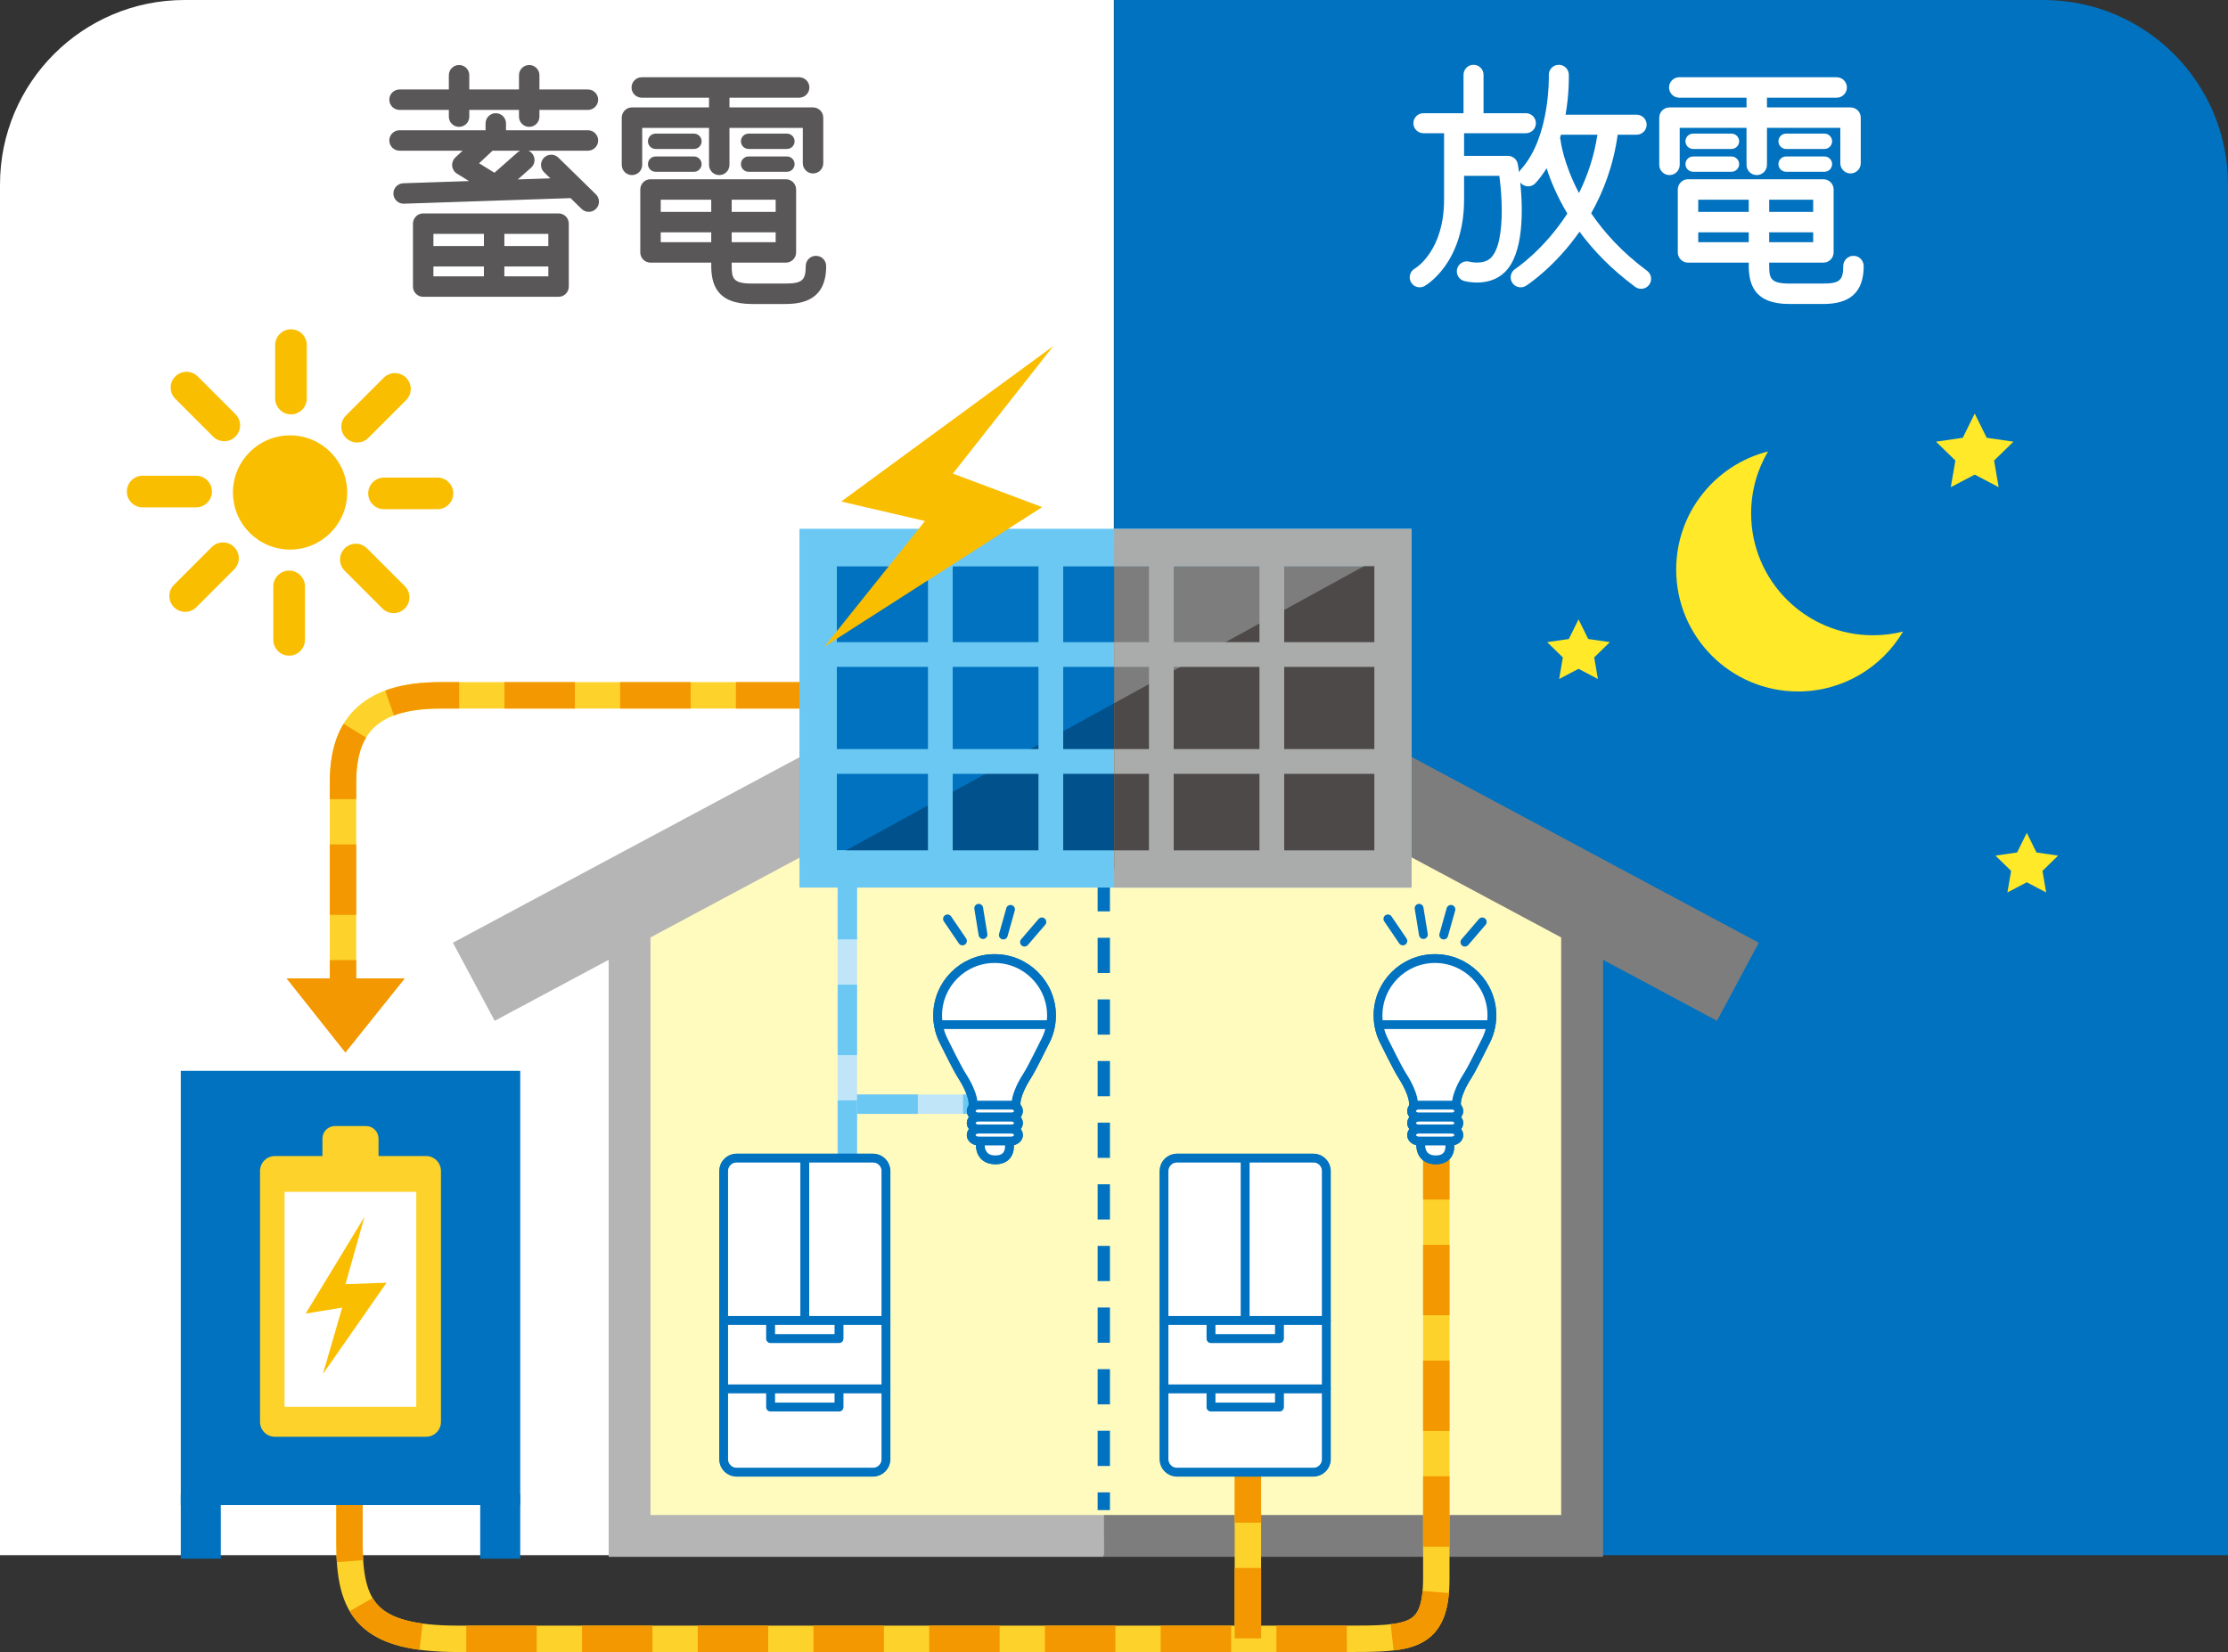 <svg xmlns="http://www.w3.org/2000/svg" xmlns:xlink="http://www.w3.org/1999/xlink" x="0px" y="0px" viewBox="0 0 5889.88 4368" style="enable-background:new 0 0 5889.88 4368;" xml:space="preserve">
<rect x="0" y="0" width="5889.88" height="4368" fill="#333333" stroke="none"/>
<style type="text/css">
	.st0{fill:#0072BF;}
	.st1{fill:#FFFFFF;}
	.st2{fill:none;stroke:#FDD22B;stroke-width:69.827;}
	.st3{fill:none;stroke:#F39800;stroke-width:69.827;stroke-dasharray:186.206,119.753;}
	.st4{fill:#FFFABE;}
	.st5{fill:none;stroke:#B5B5B6;stroke-width:110.619;}
	.st6{fill:none;stroke:#7D7D7D;stroke-width:110.619;}
	.st7{fill:none;stroke:#7D7D7D;stroke-width:234.194;}
	.st8{fill:none;stroke:#B5B5B6;stroke-width:234.194;}
	.st9{fill:none;stroke:#0072BF;stroke-width:32.586;stroke-dasharray:93.103,69.827;}
	.st10{fill:none;stroke:#6BC8F2;stroke-width:31.91;}
	.st11{fill:none;stroke:#C0E5F9;stroke-width:51.207;}
	.st12{fill:none;stroke:#6BC8F2;stroke-width:51.207;stroke-dasharray:186.206,119.753;}
	.st13{fill:#FFFFFF;stroke:#0072BF;stroke-width:21.611;stroke-linecap:round;stroke-linejoin:round;}
	.st14{fill:none;stroke:#0072BF;stroke-width:21.611;stroke-linecap:round;stroke-linejoin:round;}
	.st15{fill:none;stroke:#0072BF;stroke-width:23.276;stroke-linecap:round;stroke-linejoin:round;}
	.st16{fill:#FFFFFF;stroke:#0072BF;stroke-width:23.276;stroke-linecap:round;stroke-linejoin:round;}
	.st17{fill:#0072BF;stroke:#6BC8F2;stroke-width:98.328;}
	.st18{fill:#00518C;}
	.st19{fill:none;stroke:#6BC8F2;stroke-width:98.328;}
	.st20{fill:#0072BF;stroke:#6BC8F2;stroke-width:65.455;}
	.st21{fill:#FABE00;}
	.st22{fill:#F39800;}
	.st23{fill:#FDD22B;}
	.st24{fill:#595757;}
	.st25{fill:#FFE928;}
	.st26{clip-path:url(#SVGID_00000155853235329780932370000018004181676871913882_);}
	.st27{fill:#7D7D7D;stroke:#6BC8F2;stroke-width:98.328;}
	.st28{fill:#4C4948;}
	.st29{fill:none;stroke:#AAABAB;stroke-width:98.328;}
	.st30{fill:#0072BF;stroke:#AAABAB;stroke-width:65.455;}
</style>
<g id="&#x30EC;&#x30A4;&#x30E4;&#x30FC;_1">
</g>
<g id="&#x30EC;&#x30A4;&#x30E4;&#x30FC;_2">
	<g>
		<path class="st0" d="M5401.99,0H2945.34v4111.95h2944.54V487.93C5889.88,218.43,5671.44,0,5401.99,0z"></path>
		<path class="st1" d="M487.88,0h2456.66v4111.95H0V487.93C0,218.43,218.44,0,487.88,0z"></path>
		<g>
			<path class="st2" d="M2131.68,1838.53c0,0-752.87,0-967.8,0c-197.36,0-257.14,92.11-257.14,230.3c0,245.64,0,539.39,0,539.39"></path>
			<path class="st3" d="M2131.68,1838.53c0,0-752.87,0-967.8,0c-197.36,0-257.14,92.11-257.14,230.3c0,245.64,0,539.39,0,539.39"></path>
		</g>
		<rect x="1269.52" y="3950.48" class="st0" width="105.75" height="170.75"></rect>
		<rect x="477.94" y="3950.48" class="st0" width="105.75" height="170.75"></rect>
		<polygon class="st4" points="4157.92,2369.18 4157.92,4070.81 1639.85,4070.81 1639.85,2369.18 2926.66,1781.8   "></polygon>
		<polyline class="st5" points="2917.91,4061.02 1664.34,4061.02 1664.34,2359.38   "></polyline>
		<polyline class="st6" points="4182.43,2359.38 4182.43,4061.02 2917.91,4061.02   "></polyline>
		<line class="st7" x1="2923.39" y1="1701.43" x2="4594.23" y2="2595.82"></line>
		<line class="st8" x1="1252.53" y1="2595.82" x2="2923.39" y2="1701.43"></line>
		<line class="st9" x1="2917.97" y1="2316.61" x2="2917.97" y2="3992.76"></line>
		<path class="st10" d="M2207.21,2971.68"></path>
		<g>
			<path class="st11" d="M2240.05,2919.5c137.82,0,358.17,0,358.17,0"></path>
			<path class="st12" d="M2240.05,2919.5c137.82,0,358.17,0,358.17,0"></path>
		</g>
		<g>
			<line class="st11" x1="2240.05" y1="2297.5" x2="2240.05" y2="3174.52"></line>
			<line class="st12" x1="2240.05" y1="2297.5" x2="2240.05" y2="3174.52"></line>
		</g>
		<g>
			<g>
				<path class="st1" d="M2342.18,3858.24c0,18.97-15.37,34.34-34.34,34.34h-360.58c-18.96,0-34.35-15.38-34.35-34.34v-762.01      c0-18.98,15.39-34.36,34.35-34.36h360.58c18.97,0,34.34,15.38,34.34,34.36V3858.24z"></path>
				<path class="st1" d="M1912.97,3491.16h429.17H1912.97z"></path>
				<line class="st1" x1="2127.55" y1="3064.17" x2="2127.55" y2="3488.71"></line>
				<line class="st1" x1="1912.97" y1="3672.14" x2="2342.13" y2="3672.14"></line>
				<polyline class="st1" points="2218.04,3495.8 2218.04,3539.35 2037.06,3539.35 2037.06,3495.8     "></polyline>
				<polyline class="st1" points="2218.04,3676.79 2218.04,3720.34 2037.06,3720.34 2037.06,3676.79     "></polyline>
			</g>
			<g>
				<path class="st13" d="M2342.18,3858.24c0,18.97-15.37,34.34-34.34,34.34h-360.58c-18.96,0-34.35-15.38-34.35-34.34v-762.01      c0-18.98,15.39-34.36,34.35-34.36h360.58c18.97,0,34.34,15.38,34.34,34.36V3858.24z"></path>
				<path class="st13" d="M1912.97,3491.16h429.17H1912.97z"></path>
				<line class="st13" x1="2127.55" y1="3064.17" x2="2127.55" y2="3488.71"></line>
				<line class="st13" x1="1912.97" y1="3672.14" x2="2342.13" y2="3672.14"></line>
				<polyline class="st14" points="2218.04,3495.8 2218.04,3539.35 2037.06,3539.35 2037.06,3495.8     "></polyline>
				<polyline class="st14" points="2218.04,3676.79 2218.04,3720.34 2037.06,3720.34 2037.06,3676.79     "></polyline>
			</g>
			<g>
				<path class="st15" d="M2342.18,3858.24c0,18.97-15.37,34.34-34.34,34.34h-360.58c-18.96,0-34.35-15.38-34.35-34.34v-762.01      c0-18.98,15.39-34.36,34.35-34.36h360.58c18.97,0,34.34,15.38,34.34,34.36V3858.24z"></path>
				<path class="st15" d="M1912.97,3491.16h429.17H1912.97z"></path>
				<line class="st15" x1="2127.55" y1="3064.17" x2="2127.55" y2="3488.71"></line>
				<line class="st15" x1="1912.97" y1="3672.14" x2="2342.13" y2="3672.14"></line>
				<polyline class="st15" points="2218.04,3495.8 2218.04,3539.35 2037.06,3539.35 2037.06,3495.8     "></polyline>
				<polyline class="st15" points="2218.04,3676.79 2218.04,3720.34 2037.06,3720.34 2037.06,3676.79     "></polyline>
			</g>
		</g>
		<g>
			<g>
				<g>
					<path class="st16" d="M2686.33,2921.9c0,0-5.81-22.94,30-79.07c12.95-20.3,41.22-79.28,44.58-85.33       c11.92-21.49,18.78-46.2,18.78-72.54c0-83.13-67.37-150.5-150.49-150.5c-83.1,0-150.47,67.38-150.47,150.5       c0,24.87,6.1,48.27,16.84,68.91c3.81,7.35,33.58,68.66,46.51,88.96c35.82,56.13,30.02,79.07,30.02,79.07"></path>
					<path class="st16" d="M2591.66,3023.12c0,0-4.83,43.57,39.7,43.57c44.53,0,36.79-43.57,36.79-43.57"></path>
					<line class="st16" x1="2486.15" y1="2709.2" x2="2771.75" y2="2709.2"></line>
					<path class="st16" d="M2692.36,2937.64c0,8.65-8.68,15.68-19.37,15.68h-86.17c-10.7,0-19.37-7.02-19.37-15.68l0,0       c0-8.68,8.67-15.69,19.37-15.69H2673C2683.68,2921.95,2692.36,2928.96,2692.36,2937.64L2692.36,2937.64z"></path>
					<path class="st16" d="M2692.36,2969.39c0,8.68-8.68,15.69-19.37,15.69h-86.17c-10.7,0-19.37-7.01-19.37-15.69l0,0       c0-8.66,8.67-15.66,19.37-15.66H2673C2683.68,2953.72,2692.36,2960.73,2692.36,2969.39L2692.36,2969.39z"></path>
					<path class="st16" d="M2692.36,3001.14c0,8.66-8.68,15.69-19.37,15.69h-86.17c-10.7,0-19.37-7.02-19.37-15.69l0,0       c0-8.65,8.67-15.68,19.37-15.68H2673C2683.68,2985.47,2692.36,2992.49,2692.36,3001.14L2692.36,3001.14z"></path>
				</g>
				<g>
					<path class="st16" d="M2686.33,2921.9c0,0-5.81-22.94,30-79.07c12.95-20.3,41.22-79.28,44.58-85.33       c11.92-21.49,18.78-46.2,18.78-72.54c0-83.13-67.37-150.5-150.49-150.5c-83.1,0-150.47,67.38-150.47,150.5       c0,24.87,6.1,48.27,16.84,68.91c3.81,7.35,33.58,68.66,46.51,88.96c35.82,56.13,30.02,79.07,30.02,79.07"></path>
					<path class="st16" d="M2591.66,3023.12c0,0-4.83,43.57,39.7,43.57c44.53,0,36.79-43.57,36.79-43.57"></path>
					<line class="st16" x1="2486.15" y1="2709.2" x2="2771.75" y2="2709.2"></line>
					<path class="st16" d="M2692.36,2937.64c0,8.65-8.68,15.68-19.37,15.68h-86.17c-10.7,0-19.37-7.02-19.37-15.68l0,0       c0-8.68,8.67-15.69,19.37-15.69H2673C2683.68,2921.95,2692.36,2928.96,2692.36,2937.64L2692.36,2937.64z"></path>
					<path class="st16" d="M2692.36,2969.39c0,8.68-8.68,15.69-19.37,15.69h-86.17c-10.7,0-19.37-7.01-19.37-15.69l0,0       c0-8.66,8.67-15.66,19.37-15.66H2673C2683.68,2953.72,2692.36,2960.73,2692.36,2969.39L2692.36,2969.39z"></path>
					<path class="st16" d="M2692.36,3001.14c0,8.66-8.68,15.69-19.37,15.69h-86.17c-10.7,0-19.37-7.02-19.37-15.69l0,0       c0-8.65,8.67-15.68,19.37-15.68H2673C2683.68,2985.47,2692.36,2992.49,2692.36,3001.14L2692.36,3001.14z"></path>
				</g>
			</g>
			<g>
				<line class="st16" x1="2544.36" y1="2487.86" x2="2504.76" y2="2429.56"></line>
				<line class="st16" x1="2598.63" y1="2471.02" x2="2587.3" y2="2401.45"></line>
				<line class="st16" x1="2652.34" y1="2472.24" x2="2671.42" y2="2404.38"></line>
				<line class="st16" x1="2708.34" y1="2491.04" x2="2754.25" y2="2437.55"></line>
			</g>
		</g>
		<path class="st10" d="M3420.57,2971.68"></path>
		<g>
			<rect x="2163.08" y="1447.78" class="st17" width="1519.24" height="849.72"></rect>
			<g>
				<polygon class="st18" points="3682.32,2297.5 3682.32,1455.03 2163.08,2288.68 2163.08,2297.5     "></polygon>
			</g>
			<rect x="2163.08" y="1447.78" class="st19" width="1519.24" height="849.72"></rect>
			<line class="st20" x1="2485.84" y1="2297.5" x2="2485.84" y2="1447.78"></line>
			<line class="st20" x1="2777.95" y1="2297.5" x2="2777.95" y2="1447.78"></line>
			<line class="st20" x1="3070.05" y1="2297.5" x2="3070.05" y2="1447.78"></line>
			<line class="st20" x1="3362.18" y1="2297.5" x2="3362.18" y2="1447.78"></line>
			<line class="st20" x1="2193.72" y1="2013.34" x2="3654.22" y2="2013.34"></line>
			<line class="st20" x1="2193.72" y1="1730.55" x2="3654.22" y2="1730.55"></line>
		</g>
		<g>
			<path class="st21" d="M615.81,1302.11c0-83.39,67.59-150.98,150.99-150.98c83.37,0,150.97,67.59,150.97,150.98     c0,83.38-67.6,150.98-150.97,150.98C683.4,1453.09,615.81,1385.49,615.81,1302.11z"></path>
			<g>
				<path class="st21" d="M769.23,1095.55c-23.1,0-41.83-18.72-41.83-41.82V912.49c0-23.11,18.73-41.83,41.83-41.83      c23.09,0,41.82,18.72,41.82,41.83v141.24C811.05,1076.83,792.32,1095.55,769.23,1095.55L769.23,1095.55z"></path>
				<path class="st21" d="M592.89,1166.58c-10.72,0-21.41-4.09-29.59-12.26l-99.87-99.86c-16.33-16.34-16.33-42.82,0.01-59.17      c16.34-16.33,42.82-16.33,59.16,0.01l99.86,99.87c16.34,16.34,16.33,42.83,0,59.16C614.28,1162.5,603.59,1166.58,592.89,1166.58      L592.89,1166.58z"></path>
				<path class="st21" d="M518.41,1341.5H377.17c-23.11,0-41.84-18.73-41.84-41.83c0-23.11,18.73-41.83,41.84-41.83h141.23      c23.1,0,41.82,18.73,41.82,41.83C560.23,1322.77,541.5,1341.5,518.41,1341.5L518.41,1341.5z"></path>
				<path class="st21" d="M489.56,1617.72c-10.7,0-21.4-4.07-29.57-12.25c-16.33-16.35-16.33-42.82,0-59.15l99.86-99.88      c16.34-16.33,42.82-16.33,59.16,0c16.32,16.34,16.33,42.82,0,59.15l-99.86,99.87C510.99,1613.64,500.27,1617.72,489.56,1617.72      L489.56,1617.72z"></path>
				<path class="st21" d="M764.35,1733.56c-23.1,0-41.83-18.73-41.83-41.82V1550.5c0-23.11,18.73-41.84,41.83-41.84      c23.11,0,41.83,18.73,41.83,41.84v141.24C806.18,1714.82,787.46,1733.56,764.35,1733.56L764.35,1733.56z"></path>
				<path class="st21" d="M1040.58,1621.17c-10.71,0-21.42-4.09-29.58-12.26l-99.87-99.87c-16.34-16.34-16.34-42.82,0-59.16      c16.33-16.34,42.81-16.34,59.14-0.01l99.88,99.87c16.33,16.34,16.34,42.82,0.01,59.15      C1061.98,1617.08,1051.28,1621.17,1040.58,1621.17L1040.58,1621.17z"></path>
				<path class="st21" d="M1156.41,1346.38h-141.24c-23.1,0-41.83-18.74-41.83-41.84c0-23.1,18.73-41.83,41.83-41.83h141.24      c23.09,0,41.82,18.73,41.82,41.83C1198.24,1327.64,1179.5,1346.38,1156.41,1346.38L1156.41,1346.38z"></path>
				<path class="st21" d="M944.14,1170.04c-10.71,0-21.4-4.09-29.58-12.26c-16.33-16.34-16.32-42.82,0-59.16l99.88-99.87      c16.33-16.33,42.81-16.33,59.15,0.01c16.34,16.34,16.33,42.83-0.01,59.16l-99.87,99.86      C965.55,1165.94,954.85,1170.04,944.14,1170.04L944.14,1170.04z"></path>
			</g>
		</g>
		<polygon class="st21" points="2784.52,914.91 2223.84,1326.01 2445.16,1377.65 2179.57,1709.63 2755.01,1340.77 2518.94,1252.24       "></polygon>
		<g>
			<path class="st22" d="M913.05,2783.08l-155.73-196.26h312.94L913.05,2783.08z"></path>
		</g>
		<g>
			<path class="st2" d="M923.88,3950.48c0,0,0-41.73,0,130.31c0,172.01,45.87,252.3,286.72,252.3c240.84,0,2173.51,0,2345.53,0     c172.04,0,240.84,0,240.84-160.56c0-160.57,0-1108.04,0-1108.04"></path>
			<path class="st3" d="M923.88,3950.48c0,0,0-41.73,0,130.31c0,172.01,45.87,252.3,286.72,252.3c240.84,0,2173.51,0,2345.53,0     c172.04,0,240.84,0,240.84-160.56c0-160.57,0-1108.04,0-1108.04"></path>
		</g>
		<g>
			<g>
				<g>
					<path class="st16" d="M3850.53,2921.9c0,0-5.81-22.94,30.02-79.07c12.93-20.3,41.2-79.28,44.57-85.33       c11.92-21.49,18.78-46.2,18.78-72.54c0-83.13-67.37-150.5-150.5-150.5c-83.1,0-150.47,67.38-150.47,150.5       c0,24.87,6.1,48.27,16.84,68.91c3.81,7.35,33.58,68.66,46.52,88.96c35.81,56.13,30.02,79.07,30.02,79.07"></path>
					<path class="st16" d="M3755.86,3023.12c0,0-4.82,43.57,39.71,43.57c44.53,0,36.79-43.57,36.79-43.57"></path>
					<line class="st16" x1="3650.34" y1="2709.2" x2="3935.95" y2="2709.2"></line>
					<path class="st16" d="M3856.55,2937.64c0,8.65-8.67,15.68-19.36,15.68h-86.16c-10.7,0-19.38-7.02-19.38-15.68l0,0       c0-8.68,8.67-15.69,19.38-15.69h86.16C3847.89,2921.95,3856.55,2928.96,3856.55,2937.64L3856.55,2937.64z"></path>
					<path class="st16" d="M3856.55,2969.39c0,8.68-8.67,15.69-19.36,15.69h-86.16c-10.7,0-19.38-7.01-19.38-15.69l0,0       c0-8.66,8.67-15.66,19.38-15.66h86.16C3847.89,2953.72,3856.55,2960.73,3856.55,2969.39L3856.55,2969.39z"></path>
					<path class="st16" d="M3856.55,3001.14c0,8.66-8.67,15.69-19.36,15.69h-86.16c-10.7,0-19.38-7.02-19.38-15.69l0,0       c0-8.65,8.67-15.68,19.38-15.68h86.16C3847.89,2985.47,3856.55,2992.49,3856.55,3001.14L3856.55,3001.14z"></path>
				</g>
				<g>
					<path class="st16" d="M3850.53,2921.9c0,0-5.81-22.94,30.02-79.07c12.93-20.3,41.2-79.28,44.57-85.33       c11.92-21.49,18.78-46.2,18.78-72.54c0-83.13-67.37-150.5-150.5-150.5c-83.1,0-150.47,67.38-150.47,150.5       c0,24.87,6.1,48.27,16.84,68.91c3.81,7.35,33.58,68.66,46.52,88.96c35.81,56.13,30.02,79.07,30.02,79.07"></path>
					<path class="st16" d="M3755.86,3023.12c0,0-4.82,43.57,39.71,43.57c44.53,0,36.79-43.57,36.79-43.57"></path>
					<line class="st16" x1="3650.34" y1="2709.2" x2="3935.95" y2="2709.2"></line>
					<path class="st16" d="M3856.55,2937.64c0,8.65-8.67,15.68-19.36,15.68h-86.16c-10.7,0-19.38-7.02-19.38-15.68l0,0       c0-8.68,8.67-15.69,19.38-15.69h86.16C3847.89,2921.95,3856.55,2928.96,3856.55,2937.64L3856.55,2937.64z"></path>
					<path class="st16" d="M3856.55,2969.39c0,8.68-8.67,15.69-19.36,15.69h-86.16c-10.7,0-19.38-7.01-19.38-15.69l0,0       c0-8.66,8.67-15.66,19.38-15.66h86.16C3847.89,2953.72,3856.55,2960.73,3856.55,2969.39L3856.55,2969.39z"></path>
					<path class="st16" d="M3856.55,3001.14c0,8.66-8.67,15.69-19.36,15.69h-86.16c-10.7,0-19.38-7.02-19.38-15.69l0,0       c0-8.65,8.67-15.68,19.38-15.68h86.16C3847.89,2985.47,3856.55,2992.49,3856.55,3001.14L3856.55,3001.14z"></path>
				</g>
			</g>
			<g>
				<line class="st16" x1="3708.56" y1="2487.86" x2="3668.96" y2="2429.56"></line>
				<line class="st16" x1="3762.83" y1="2471.02" x2="3751.51" y2="2401.45"></line>
				<line class="st16" x1="3816.55" y1="2472.24" x2="3835.62" y2="2404.38"></line>
				<line class="st16" x1="3872.55" y1="2491.04" x2="3918.45" y2="2437.55"></line>
			</g>
		</g>
		<g>
			<line class="st2" x1="3298.91" y1="3839.78" x2="3298.91" y2="4333.09"></line>
			<line class="st3" x1="3298.91" y1="3839.78" x2="3298.91" y2="4333.09"></line>
		</g>
		<g>
			<g>
				<path class="st1" d="M3506.38,3858.24c0,18.97-15.38,34.34-34.35,34.34h-360.57c-18.97,0-34.35-15.38-34.35-34.34v-762.01      c0-18.98,15.38-34.36,34.35-34.36h360.57c18.97,0,34.35,15.38,34.35,34.36V3858.24z"></path>
				<path class="st1" d="M3077.16,3491.16h429.16H3077.16z"></path>
				<line class="st1" x1="3291.75" y1="3064.17" x2="3291.75" y2="3488.71"></line>
				<line class="st1" x1="3077.16" y1="3672.14" x2="3506.33" y2="3672.14"></line>
				<polyline class="st1" points="3382.25,3495.8 3382.25,3539.35 3201.26,3539.35 3201.26,3495.8     "></polyline>
				<polyline class="st1" points="3382.25,3676.79 3382.25,3720.34 3201.26,3720.34 3201.26,3676.79     "></polyline>
			</g>
			<g>
				<path class="st13" d="M3506.38,3858.24c0,18.97-15.38,34.34-34.35,34.34h-360.57c-18.97,0-34.35-15.38-34.35-34.34v-762.01      c0-18.98,15.38-34.36,34.35-34.36h360.57c18.97,0,34.35,15.38,34.35,34.36V3858.24z"></path>
				<path class="st13" d="M3077.16,3491.16h429.16H3077.16z"></path>
				<line class="st13" x1="3291.75" y1="3064.17" x2="3291.75" y2="3488.71"></line>
				<line class="st13" x1="3077.16" y1="3672.14" x2="3506.33" y2="3672.14"></line>
				<polyline class="st14" points="3382.25,3495.8 3382.25,3539.35 3201.26,3539.35 3201.26,3495.8     "></polyline>
				<polyline class="st14" points="3382.25,3676.79 3382.25,3720.34 3201.26,3720.34 3201.26,3676.79     "></polyline>
			</g>
			<g>
				<path class="st15" d="M3506.38,3858.24c0,18.97-15.38,34.34-34.35,34.34h-360.57c-18.97,0-34.35-15.38-34.35-34.34v-762.01      c0-18.98,15.38-34.36,34.35-34.36h360.57c18.97,0,34.35,15.38,34.35,34.36V3858.24z"></path>
				<path class="st15" d="M3077.16,3491.16h429.16H3077.16z"></path>
				<line class="st15" x1="3291.75" y1="3064.17" x2="3291.75" y2="3488.71"></line>
				<line class="st15" x1="3077.16" y1="3672.14" x2="3506.33" y2="3672.14"></line>
				<polyline class="st15" points="3382.25,3495.8 3382.25,3539.35 3201.26,3539.35 3201.26,3495.8     "></polyline>
				<polyline class="st15" points="3382.25,3676.79 3382.25,3720.34 3201.26,3720.34 3201.26,3676.79     "></polyline>
			</g>
		</g>
		<rect x="477.94" y="2831.34" class="st0" width="897.34" height="1147.95"></rect>
		<path class="st23" d="M687.39,3759.45c0,21.8,17.66,39.45,39.45,39.45h399.41c21.79,0,39.45-17.66,39.45-39.45v-663.42    c0-21.78-17.66-39.45-39.45-39.45H726.84c-21.79,0-39.45,17.67-39.45,39.45V3759.45z"></path>
		<path class="st23" d="M852.39,3568.62c0,18.33,14.86,33.19,33.2,33.19h81.91c18.34,0,33.19-14.86,33.19-33.19v-558.19    c0-18.33-14.86-33.19-33.19-33.19h-81.91c-18.34,0-33.2,14.86-33.2,33.19V3568.62z"></path>
		<rect x="752.3" y="3151.3" class="st1" width="348.12" height="568.27"></rect>
		<polygon class="st21" points="963.53,3217.35 808.07,3473.13 904.62,3457.26 853.56,3633.03 1021.83,3391.63 913.34,3395.24   "></polygon>
		<path class="st24" d="M1056.19,290.6h130.36v17.78c0,14.92,12.1,27.02,27.03,27.02c14.93,0,27.02-12.1,27.02-27.02V290.6h131.37    v17.78c0,14.92,12.1,27.02,27.02,27.02c14.93,0,27.02-12.1,27.02-27.02V290.6h128.21c14.92,0,27.02-12.1,27.02-27.01    c0-14.93-12.1-27.04-27.02-27.04h-128.21v-37.65c0-14.93-12.1-27.03-27.02-27.03c-14.92,0-27.02,12.1-27.02,27.03v37.65H1240.6    v-37.65c0-14.93-12.1-27.03-27.02-27.03c-14.92,0-27.03,12.1-27.03,27.03v37.65h-130.36c-14.92,0-27.02,12.11-27.02,27.04    C1029.17,278.51,1041.27,290.6,1056.19,290.6z M1476.61,564.3h-357.88c-14.93,0-27.03,12.11-27.03,27.03v166.4    c0,14.93,12.1,27.02,27.03,27.02h357.88c14.93,0,27.03-12.1,27.03-27.02v-166.4C1503.64,576.41,1491.55,564.3,1476.61,564.3z     M1279.27,730.71h-133.52v-26.11h133.52V730.71z M1279.27,650.54h-133.52v-32.18h133.52V650.54z M1449.59,730.71h-116.27v-26.11    h116.27V730.71z M1449.59,650.54h-116.27v-32.18h116.27V650.54z M1476.11,416.77c-10.66-10.44-27.78-10.25-38.22,0.43    c-10.44,10.66-10.25,27.77,0.42,38.21l16.47,16.11l-85.95,2.89l35.11-30.99c11.19-9.87,12.27-26.94,2.39-38.13    c-2.7-3.06-5.95-5.34-9.45-6.87h157.35c14.92,0,27.02-12.11,27.02-27.03c0-14.92-12.1-27.02-27.02-27.02h-216.6v-18.05    c0-14.92-12.11-27.02-27.03-27.02c-14.93,0-27.02,12.1-27.02,27.02v18.05h-227.38c-14.92,0-27.02,12.1-27.02,27.02    c0,14.92,12.11,27.03,27.02,27.03h166.77l-19.19,17.91c-6.16,5.76-9.29,14.04-8.46,22.42c0.83,8.39,5.53,15.92,12.69,20.32    l31.81,19.67l-173.74,5.81c-14.92,0.51-26.61,12.99-26.11,27.92c0.5,14.91,13.01,26.6,27.91,26.11l227.54-7.63    c0,0,0-0.01,0.01-0.01l212.82-7.13l29.24,28.62c10.67,10.43,27.79,10.24,38.22-0.42c10.44-10.67,10.25-27.78-0.42-38.21    L1476.11,416.77z M1307.13,456.77c-6.43-3.98-23.94-14.78-40.61-25.09c14.21-13.25,29.29-27.32,35.65-33.27h73.04    c-2.51,1.1-4.87,2.58-7.02,4.48L1307.13,456.77z M1834.53,353.3H1733.2c-11.2,0-20.27,9.08-20.27,20.27    c0,11.2,9.07,20.27,20.27,20.27h101.33c11.2,0,20.27-9.07,20.27-20.27C1854.8,362.38,1845.72,353.3,1834.53,353.3z     M1834.53,413.67H1733.2c-11.2,0-20.27,9.08-20.27,20.28c0,11.19,9.07,20.26,20.27,20.26h101.33c11.2,0,20.27-9.07,20.27-20.26    C1854.8,422.75,1845.72,413.67,1834.53,413.67z M2080.31,413.67h-101.33c-11.19,0-20.27,9.08-20.27,20.28    c0,11.19,9.08,20.26,20.27,20.26h101.33c11.19,0,20.27-9.07,20.27-20.26C2100.58,422.75,2091.5,413.67,2080.31,413.67z     M1697.7,338.08h176.64v97.82c0,14.93,12.11,27.03,27.02,27.03c14.93,0,27.02-12.11,27.02-27.03v-97.82h193.9    c0,32.53,0,93.52,0,93.52c0,14.91,12.1,27.02,27.03,27.02c14.91,0,27.02-12.11,27.02-27.02V311.05c0-14.92-12.1-27.03-27.02-27.03    h-220.92V258.3h184.26c14.93,0,27.02-12.09,27.02-27.03c0-14.92-12.09-27.01-27.02-27.01h-416.1c-14.93,0-27.02,12.1-27.02,27.01    c0,14.94,12.09,27.03,27.02,27.03h177.79v25.72h-203.66c-14.93,0-27.03,12.11-27.03,27.03V435.9c0,14.93,12.1,27.03,27.03,27.03    c14.92,0,27.02-12.11,27.02-27.03C1697.7,435.9,1697.7,371.26,1697.7,338.08z M2157.03,676.42c-14.92,0-27.02,12.1-27.02,27.02    c0,38.07-9.75,46.28-54.9,46.28h-87.48c-51.2,0-53.37-14.85-53.37-48.43v-6.9h143.3c14.93,0,27.03-12.1,27.03-27.02v-166.4    c0-14.92-12.1-27.02-27.03-27.02h-357.89c-14.92,0-27.02,12.11-27.02,27.02v166.4c0,14.92,12.1,27.02,27.02,27.02h160.54v6.9    c0,47.71,12.21,102.48,107.41,102.48h87.48c46.77,0,108.95-10.4,108.95-100.33C2184.05,688.52,2171.96,676.42,2157.03,676.42z     M1934.26,528h116.28v32.18h-116.28V528z M1934.26,614.23h116.28v26.11h-116.28V614.23z M1880.21,640.34h-133.52v-26.11h133.52    V640.34z M1880.21,560.18h-133.52V528h133.52V560.18z M2080.31,353.3h-101.33c-11.19,0-20.27,9.08-20.27,20.27    c0,11.2,9.08,20.27,20.27,20.27h101.33c11.19,0,20.27-9.07,20.27-20.27C2100.58,362.38,2091.5,353.3,2080.31,353.3z"></path>
		<path class="st25" d="M4629.23,1357.4c0-59.82,16.35-115.79,44.75-163.8c-139.6,35.37-242.88,161.81-242.88,312.4    c0,177.99,144.3,322.27,322.3,322.27c118.16,0,221.42-63.64,277.51-158.47c-25.39,6.43-51.99,9.88-79.39,9.88    C4773.51,1679.67,4629.23,1535.39,4629.23,1357.4z"></path>
		<g>
			<defs>
				<rect id="SVGID_1_" x="2945.34" y="1328.77" width="850.69" height="1083.49"></rect>
			</defs>
			<clipPath id="SVGID_00000060747112475151782540000016066433805174279098_">
				<use xlink:href="#SVGID_1_" style="overflow:visible;"></use>
			</clipPath>
			<g style="clip-path:url(#SVGID_00000060747112475151782540000016066433805174279098_);">
				<rect x="2163.08" y="1447.78" class="st27" width="1519.24" height="849.72"></rect>
				<g>
					<polygon class="st28" points="3682.32,2297.5 3682.32,1455.03 2163.08,2288.68 2163.08,2297.5      "></polygon>
				</g>
				<rect x="2163.08" y="1447.78" class="st29" width="1519.24" height="849.72"></rect>
				<line class="st20" x1="2485.84" y1="2297.5" x2="2485.84" y2="1447.78"></line>
				<line class="st20" x1="2777.95" y1="2297.5" x2="2777.95" y2="1447.78"></line>
				<line class="st30" x1="3070.05" y1="2297.5" x2="3070.05" y2="1447.78"></line>
				<line class="st30" x1="3362.18" y1="2297.5" x2="3362.18" y2="1447.78"></line>
				<line class="st30" x1="2193.72" y1="2013.34" x2="3654.22" y2="2013.34"></line>
				<line class="st30" x1="2193.72" y1="1730.55" x2="3654.22" y2="1730.55"></line>
			</g>
		</g>
		<polygon class="st25" points="4172.93,1637.6 4198.54,1689.51 4255.82,1697.83 4214.38,1738.23 4224.16,1795.28 4172.93,1768.35     4121.69,1795.28 4131.48,1738.23 4090.03,1697.83 4147.31,1689.51   "></polygon>
		<polygon class="st25" points="5357.95,2202.02 5383.56,2253.93 5440.84,2262.25 5399.4,2302.65 5409.18,2359.7 5357.95,2332.77     5306.72,2359.7 5316.5,2302.65 5275.05,2262.25 5332.34,2253.93   "></polygon>
		<polygon class="st25" points="5220.34,1093.42 5251.97,1157.52 5322.71,1167.8 5271.53,1217.69 5283.61,1288.14 5220.34,1254.88     5157.07,1288.14 5169.15,1217.69 5117.97,1167.8 5188.71,1157.52   "></polygon>
		<g>
			<path class="st1" d="M4354.15,715.94c-66.69-49.25-114.1-102.49-147.79-152.08c31.92-56.45,58.77-125.58,70.06-207.69h50.16     c14.61,0,26.45-11.85,26.45-26.45c0-14.61-11.84-26.44-26.45-26.44h-187.94c10.03-57.27,8.76-102.69,8.63-106.42     c-0.49-14.58-12.71-26-27.31-25.52c-14.59,0.49-26.02,12.72-25.54,27.3c0.05,1.64,4.38,164.01-74.17,249.7     c-1.98,2.17-3.42,4.62-4.56,7.17c-1.44-10.55-2.7-18.12-3.29-21.53c-2.21-12.67-13.21-21.91-26.05-21.91h-115.97v-59.85h163.45     c14.61,0,26.45-11.85,26.45-26.46c0-14.6-11.84-26.43-26.45-26.43h-112.01V197.76c0-14.6-11.84-26.44-26.46-26.44     c-14.6,0-26.43,11.84-26.43,26.44v101.57h-106.1c-14.6,0-26.45,11.83-26.45,26.43c0,14.6,11.84,26.46,26.45,26.46h54.66v175.32     c0,135.85-74.49,180.9-77.66,182.74c-12.53,7.32-16.95,23.43-9.74,36.03c7.19,12.59,23.08,17.11,35.75,10.04     c4.26-2.39,104.55-60.33,104.55-228.81v-62.58h93.22c3.75,27.76,6.39,60.14,6.39,91.81c0,53.8-7.48,104.98-29.41,125.55     c-20.16,18.9-55.68,9.7-56.03,9.61c-14.07-3.74-28.59,4.54-32.42,18.56c-3.83,14.03,4.29,28.49,18.3,32.43     c2.61,0.73,64.28,17.4,106.32-22c52.79-49.5,49.23-169.79,42.15-238.54c0.91,1.17,1.87,2.31,2.99,3.34     c10.77,9.88,27.5,9.14,37.36-1.62c11.14-12.16,20.83-25.43,29.35-39.33c10.36,32.55,27.31,74.22,54.79,119.83     c-62.52,96.64-136.59,145.69-137.77,146.47c-12.25,7.94-15.77,24.29-7.85,36.54c7.91,12.26,24.24,15.8,36.52,7.91     c5.01-3.23,76.4-50.18,141.26-142.82c35.55,48.18,83.25,98.57,147.18,145.8c11.75,8.68,28.3,6.2,36.99-5.55     C4368.39,741.18,4365.9,724.63,4354.15,715.94z M4125.4,370.58c-0.22-2.11-0.7-4.12-1.38-6.04c0.86-2.8,1.68-5.58,2.48-8.36     h96.39c-8.91,58.64-26.81,110.05-48.73,154.22C4132.4,431.35,4125.5,371.65,4125.4,370.58z"></path>
			<path class="st1" d="M4577.26,353.3h-101.33c-11.2,0-20.27,9.08-20.27,20.27c0,11.2,9.07,20.27,20.27,20.27h101.33     c11.2,0,20.27-9.07,20.27-20.27C4597.52,362.38,4588.45,353.3,4577.26,353.3z M4577.26,413.67h-101.33     c-11.2,0-20.27,9.08-20.27,20.26c0,11.19,9.07,20.26,20.27,20.26h101.33c11.2,0,20.27-9.07,20.27-20.26     C4597.52,422.75,4588.45,413.67,4577.26,413.67z M4823.04,413.67H4721.7c-11.2,0-20.27,9.08-20.27,20.26     c0,11.19,9.07,20.26,20.27,20.26h101.34c11.18,0,20.27-9.07,20.27-20.26C4843.31,422.75,4834.22,413.67,4823.04,413.67z      M4440.43,338.07h176.64v97.83c0,14.93,12.1,27.02,27.02,27.02c14.92,0,27.03-12.1,27.03-27.02v-97.83h193.9     c0,32.53,0,93.52,0,93.52c0,14.92,12.1,27.02,27.01,27.02c14.92,0,27.03-12.1,27.03-27.02V311.05c0-14.93-12.1-27.03-27.03-27.03     h-220.91V258.3h184.26c14.94,0,27.03-12.11,27.03-27.03c0-14.92-12.09-27.01-27.03-27.01h-416.1c-14.92,0-27.03,12.1-27.03,27.01     c0,14.92,12.11,27.03,27.03,27.03h177.8v25.72H4413.4c-14.92,0-27.03,12.1-27.03,27.03V435.9c0,14.93,12.1,27.02,27.03,27.02     c14.92,0,27.03-12.1,27.03-27.02C4440.43,435.9,4440.43,371.25,4440.43,338.07z M4899.76,676.42c-14.92,0-27.03,12.1-27.03,27.02     c0,38.06-9.75,46.27-54.9,46.27h-87.49c-51.19,0-53.35-14.84-53.35-48.42v-6.9h143.28c14.93,0,27.03-12.1,27.03-27.02v-166.4     c0-14.92-12.11-27.02-27.03-27.02h-357.89c-14.92,0-27.02,12.11-27.02,27.02v166.4c0,14.92,12.1,27.02,27.02,27.02h160.55v6.9     c0,47.71,12.21,102.47,107.4,102.47h87.49c46.77,0,108.95-10.39,108.95-100.32C4926.78,688.52,4914.69,676.42,4899.76,676.42z      M4677,527.99h116.27v32.19H4677V527.99z M4677,614.23h116.27v26.12H4677V614.23z M4622.94,640.34h-133.52v-26.12h133.52V640.34z      M4622.94,560.18h-133.52v-32.19h133.52V560.18z M4823.04,353.3H4721.7c-11.2,0-20.27,9.08-20.27,20.27     c0,11.2,9.07,20.27,20.27,20.27h101.34c11.18,0,20.27-9.07,20.27-20.27C4843.31,362.38,4834.22,353.3,4823.04,353.3z"></path>
		</g>
	</g>
</g>
</svg>